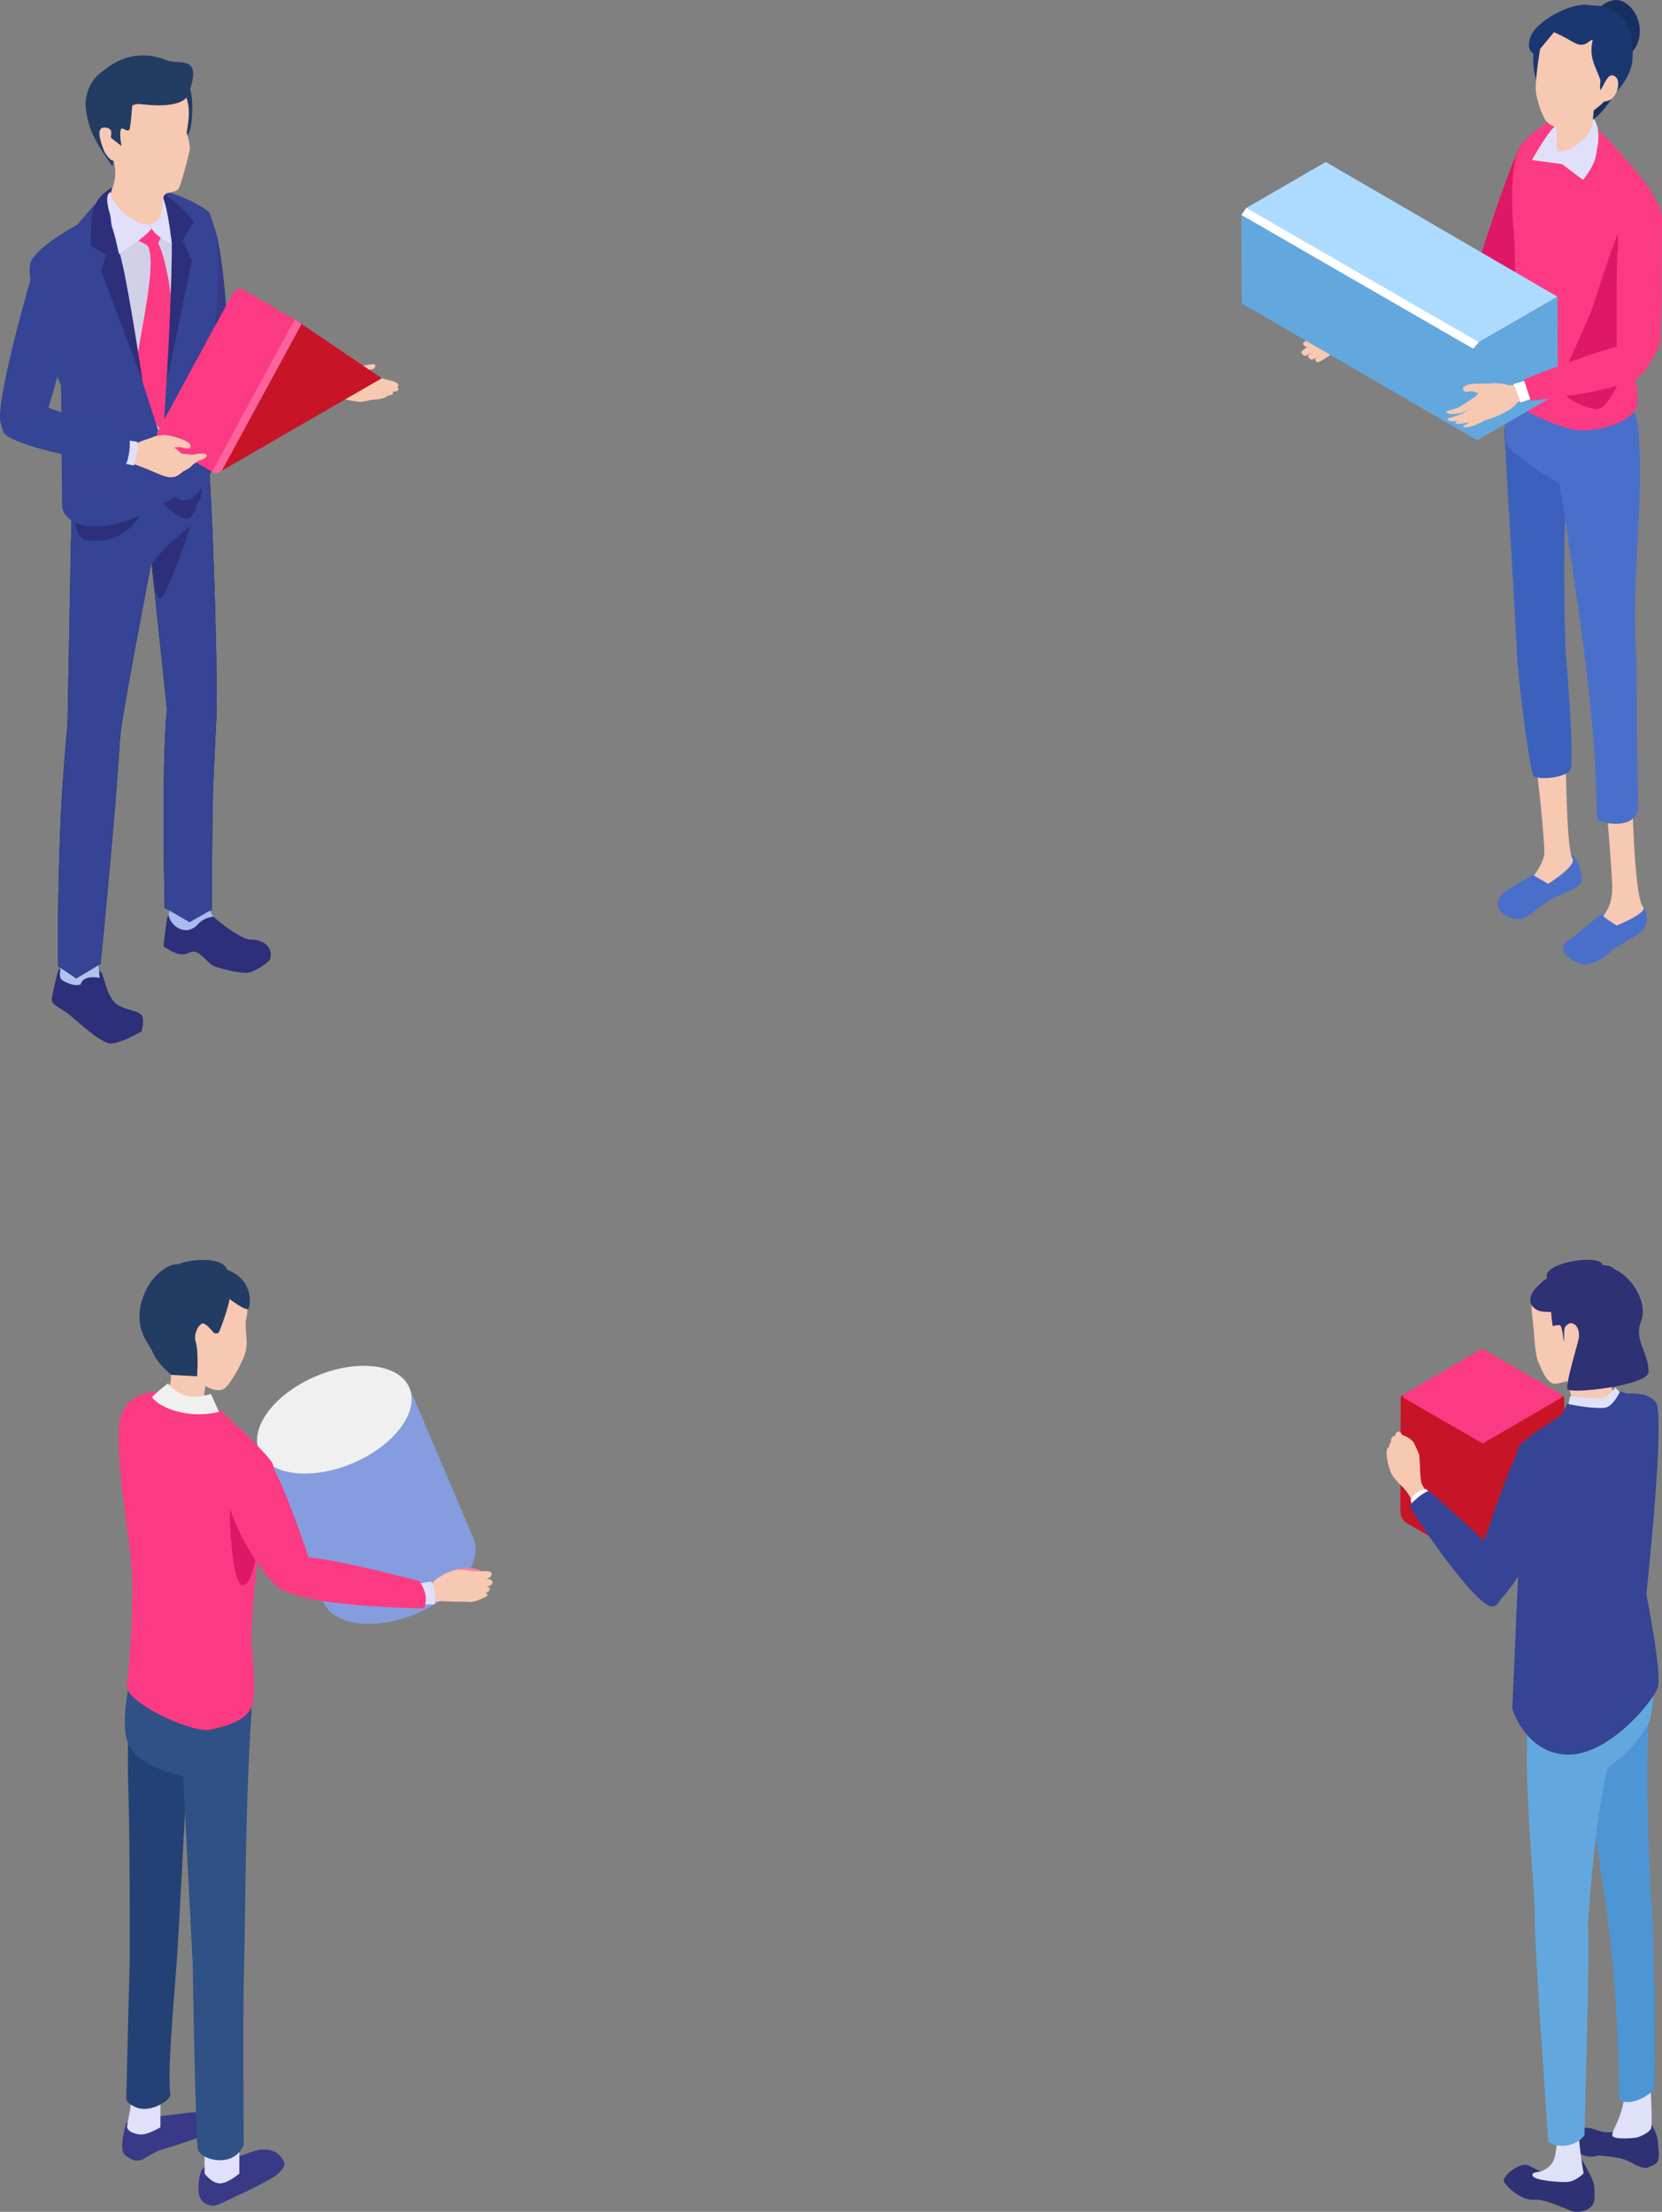 <?xml version="1.0" encoding="UTF-8"?>
<svg id="_レイヤー_2" data-name="レイヤー 2" xmlns="http://www.w3.org/2000/svg" viewBox="0 0 172.08 228.99">
  <rect x="0" y="0" width="172.08" height="228.99" fill="#808080" stroke="none"/>
  <g id="ketsuekigata-people">
    <g>
      <g>
        <g>
          <path d="M144.45,32.88l.62,1.56s-2.99,1.06-3.09,1.12c-.84-.41-.98-1.11-.88-1.88l3.35-.8Z" fill="#f7c8b2"/>
          <g>
            <path d="M141.28,33.71s-1.02-.37-1.94-.25c-.84,.11-1.66,.6-1.72,.64-.07,.05-.45,.15-.62,.45-.12,.2-.05,.66,0,.82,.14,.36,.59,.56,.74,.75,.18,.23,.16,.42,.42,.4,1.06-.08,3.89,0,4.93-1.78,.86-.29-1.82-1.03-1.82-1.03h.01Z" fill="#f7c8b2"/>
            <path d="M139.07,33.38c-.1-.12-4.15,1.88-4.17,2.17,0,.08,.13,.29,.35,.37,.23,.08,2.4-1.41,2.5-1.59,.1-.17,1.31-.96,1.31-.96h0Z" fill="#f7c8b2"/>
            <path d="M138.01,34.37c-.1-.12-3.27,1.81-3.28,2.1,0,.08,.13,.29,.35,.37,.23,.08,2.4-1.41,2.5-1.59,.1-.17,.43-.89,.43-.89h0Z" fill="#f7c8b2"/>
            <path d="M138.71,34.77c-.1-.12-3.27,1.81-3.28,2.1,0,.08,.13,.29,.35,.37,.23,.08,2.4-1.41,2.5-1.59,.1-.17,.43-.89,.43-.89h0Z" fill="#f7c8b2"/>
            <path d="M138.64,35.63c-.08-.09-2.47,1.36-2.48,1.59,0,.06,.1,.22,.27,.28,.17,.06,1.82-1.07,1.89-1.2,.08-.13,.32-.67,.32-.67h0Z" fill="#f7c8b2"/>
            <g>
              <path d="M141.1,34.77c-.28-.57-1.91-1.56-2.08-1.34-.12,.16-.58,.31-.67,.49-.16,.31,.28,1.05,.68,.93,.24-.07,.27,.31,.39,.32s.2-.05,.54,.03c.43,.1,1.3-.11,1.14-.43h0Z" fill="#e47195"/>
              <path d="M141.18,33.68c-.71-.36-2.1-.68-2.63-.45l.32,.77c.17,.07,.19,.77,.55,.93,.36,.17,1.12,.29,1.51-.02,.38-.29,.72-1.37,.25-1.24h0Z" fill="#f7c8b2"/>
              <path d="M140.09,33.42c-.21-.3-1.23-.53-1.43-.59-.24-.07-1.15-.47-1.21-.46-.23,.03-.15,.58-.02,.72,.16,.17,.78,.23,.78,.23,0,0-.06-.1,.61,.53,.67,.63,1.27-.43,1.27-.43Z" fill="#f7c8b2"/>
            </g>
          </g>
        </g>
        <path d="M152.46,29.09s4.2-13.44,5.24-14.38c1.04-.94,1.19,5.77,.85,7.83-.72,4.36-2.02,8.36-3.39,8.83-2.02,.69-2.7-2.27-2.7-2.27h0Z" fill="#de1866"/>
        <g>
          <polygon points="143.34 32.9 144.32 35.08 143.09 35.36 142.4 33.31 143.34 32.9" fill="#fff"/>
          <path d="M154.6,27.59s2.58,2.12,.56,3.78-11.11,3.76-11.23,3.82l-.93-2.34s11.45-5.49,11.59-5.26h0Z" fill="#de1866"/>
        </g>
      </g>
      <g>
        <g>
          <path d="M158.57,90.67c.46-.23,1.11-.77,1.39-1.4,.14-.32-.08-1.19,1.44-1.1,1.51,.09,1.78,.74,1.89,1.04,.11,.31,.81,1.61,.32,2.3-.49,.69-1.98,.9-3.52,1.94-1.32,.88-1.74,1.48-2.56,1.66-.82,.18-2.16-.33-2.39-1.17s.39-1.41,.85-1.73,2.12-1.31,2.58-1.54h0Z" fill="#4a6fca"/>
          <path d="M158.68,77.06l3.31-.49c.19,.71,.1,11.14,.82,12.32,.46,.76-2.52,2.61-2.52,2.61l-1.48-.87s.77-.9,1.07-2.09c.17-.66-.87-10.73-1.2-11.47h0Z" fill="#f7c8b2"/>
          <path d="M157.08,67.79c-.18-3.39-1.35-23.48-1.35-23.48l6.76,3.04c-.78,5.49-.5,18.45-.37,20.22,.14,1.78,.94,11.46,.44,12.2s-3.43,1.06-3.8,.51c-.37-.55-1.51-9.1-1.68-12.49Z" fill="#3c61bd"/>
        </g>
        <g>
          <path d="M162.23,98.99c-.51-.42-.51-1.17,.02-1.53,1.32-.88,2.7-2.31,3.74-2.88,.62-.34,2.21-2,3.05-1.71,.84,.3,1.45,1.19,1.47,2.09,.02,.9-.35,1.34-.77,1.67s-2.58,1.48-3.05,1.94c-.89,.86-2.02,1.31-2.47,1.28-.94-.06-1.47-.45-1.98-.87h-.01Z" fill="#4a6fca"/>
          <path d="M165.95,79.57l2.98-.18s.13,13.39,1.19,14.48c.59,.61-2.74,1.95-2.74,1.95,0,0-1.46-.92-1.38-1.02,.61-.71,.85-1.6,.92-2.45,.11-1.53-.96-12.78-.96-12.78h0Z" fill="#f7c8b2"/>
          <path d="M169.35,42.96c.19,.41,.58,2.78,.42,8.19-.18,6.49-.74,10.26-.36,17.06,0,0,.15,14.62,.22,15.09,.07,.46-.18,1.59-1.42,1.88s-2.61-.11-2.8-.29c-.19-.19,.12-5.37-1.25-16.27-1.54-12.23-3.91-25.47-3.73-25.9,1.41-3.49,6.97-3.99,8.92,.25h0Z" fill="#4a6fca"/>
        </g>
        <path d="M156,40.09c-.41,1.3-.07,5.72-.07,5.72-.28,.67,7.22,5.93,9.04,5.43,1.15-.31,4.57-1.85,4.67-2.15,.3-.94-.68-7.02-.9-7.9-.45-1.78-5.77-3.12-7.88-3.41-1-.14-4.45,1-4.86,2.3h0Z" fill="#4a6fca"/>
      </g>
      <g>
        <path d="M171.45,20.89c-.36-1.65-5-6.53-6.39-7.83,0,0,.2,.4,.41,.96-.49-.62-1.02-1.15-1.56-1.49-.87-.55-1.66-.55-2.36-.26,.07-.19,.11-.31,.11-.31,0,0-2.94,1.31-4.18,3.11-1.24,1.81-.94,7.12-.74,9s.08,6.1,.1,8.76c.03,2.73-1.67,8.26-1.67,8.26,0,0,5.94,3.38,8.36,3.46,2.5,.09,5.7-.99,6-2.69,.3-1.7-1.53-8.26-1.53-8.26,2.08-4.34,3.81-11.06,3.45-12.71h0Z" fill="#fc3a83"/>
        <path d="M164.8,32.09c-.94,2.31-3.61,8.1-3.61,8.1,0,0,1.83,1.88,3.95,2.16,1.55,.21,2.9-3.9,3.9-6.07,.99-2.17,.81-6.97,.81-6.97,0,0-.41-6.2-.6-6.96-.71-2.88-4,8.6-4.46,9.74h.01Z" fill="#de1866"/>
      </g>
      <g>
        <path d="M161.19,12.98c-.65,.13-2.58,3.59-2.58,3.59l3.42,.46s2.4-2.43,2.31-3.29c-.07-.61-2.5-.89-3.15-.76Z" fill="#e1dff9"/>
        <path d="M164.57,11.88c-1.37-.91-2.25,.07-2.25,.07,.19,0,3.06,3.39,3.06,3.39,0,0,.57-2.55-.8-3.46h0Z" fill="#e1dff9"/>
        <g>
          <path d="M165.93,.52c-.79,.52-2.14,2.76-1.93,4.47,.13,1.03,1,3.54,1.52,3.5,.94-.07,3-2.28,3.77-3.51,.78-1.23,.65-3.05-.45-4.22-1.1-1.17-2.13-.76-2.91-.24h0Z" fill="#173062"/>
          <path d="M163.35,11.17c.54,.91,1.08,1.47,1.55,1.22,.84-.45,2.98-3.09,2.61-4.31-.17-.58-5.06,1.57-4.16,3.08h0Z" fill="#173062"/>
          <path d="M158.96,4.22c.28-1.23,7.21-1.28,7.21-1.28,0,0-.06,6.69-.52,7.08-.97,.82-3.86,1.17-5.41-.02-.83-.41-1.99-2.6-1.27-5.79h0Z" fill="#1b3770"/>
          <path d="M160.97,11.82c0,.67,.24,1.5,.21,2.07-.02,.36,.03,1.76,.03,1.76,1.38,.18,2.53-.73,3.59-2.09l.25-2.47s-4.08,.43-4.08,.74h0Z" fill="#f7c8b2"/>
          <path d="M161.33,13.19c-.58-.08-.84-.26-1.23-.65s-1.11-2.45-1.1-3.44c0-.56,.17-2.09,.17-2.09,0,0,.16-1.07,.22-1.53,.54-3.84,4.21-4.66,7.23-2.84,3.84,2.32,1.14,5.07-.51,7.81-.23,.39-1.1,.94-1.56,1.35-.46,.41-2.76,1.46-3.23,1.39h0Z" fill="#f7c8b2"/>
          <path d="M167.76,1.72c-1.77-1.45-2.12-1.01-3.28-1.2-1.87-.3-5.48,1.71-6.02,3.32-.55,1.62,.54,1.78,.54,1.78l1.9-2.29s.92,.4,2.06,1.07c1.18,.7,1.66-.38,1.95-.27,0,0-.26,.94-.05,1.88,.23,1.05,.94,2.12,.84,2.53,0,0-.33,1.69,1.01,1.33,.99-.26,2.2-2.4,2.29-3.46,.22-2.5-.33-3.96-1.24-4.71v.02Z" fill="#1b3770"/>
          <path d="M165.93,8.98c-.39,.71-1.02,1.09-.47,1.39s1.4,.13,1.78-.58c.39-.71,.46-1.62-.09-1.92s-.84,.4-1.23,1.11h0Z" fill="#f7c8b2"/>
        </g>
        <path d="M164.94,12.58c.06,.76-1.62,3.3-4,3.12l-.24,.51,3.2,2.42s1.1-1.33,1.32-2.41,.49-3.34-.28-3.65h0Z" fill="#e1dff9"/>
      </g>
      <g>
        <polygon points="152.55 45.35 128.56 31.4 128.53 22.25 128.79 21.97 152.52 35.76 152.55 45.35" fill="#62a8de"/>
        <polygon points="152.52 35.76 128.79 21.97 129.04 21.53 137.27 16.77 161.26 30.72 152.52 35.76" fill="#addbff"/>
        <polygon points="161.26 30.72 161.29 40.75 152.94 45.58 152.55 45.35 152.52 35.76 161.26 30.72" fill="#62a8de"/>
        <polygon points="152.53 36.1 128.53 22.25 129.04 21.53 153.12 35.43 152.53 36.1" fill="#fff"/>
      </g>
      <g>
        <path d="M167.39,36.12s-.07-9.14,.11-10.14c.18-.99-.64-7.75,.91-7.51s3.7,2.04,3.67,4.6c-.03,2.55-.02,9.66-.21,12.25s-4.4,2.8-4.48,.8Z" fill="#fc3a83"/>
        <g>
          <path d="M157.03,41.72l.91-.47-.57-1.49-1.08,.14c-.75-.25-1.72-.32-2.25-.03-.87,.47-1.44,1.49-1.44,1.49,0,0-.51-.12-.34,1.1,.1,.72,.49,.92,1.24,1.06,.53,.1,3.38-1.17,3.53-1.81h0Z" fill="#f7c8b2"/>
          <polygon points="159.01 41.12 158.19 39.36 156.71 39.75 157.45 41.67 159.01 41.12" fill="#fff"/>
          <path d="M170.1,38.63c1.55-1.9,1.78-3.65,1.78-3.65,0,0-1.88,.17-4.23,.82-4.17,1.15-9.81,3.49-9.88,3.48l.72,2.21s10.06-.97,11.61-2.87h0Z" fill="#fc3a83"/>
          <g>
            <path d="M152.28,44.17c.65-.19,1.44-.62,1.9-.88,.41-.23,.92-.4,.78-.72s-.52-.04-1.63,.36c-.33,.15-.66,.43-1.04,.69-.29,.2-.66,.39-.75,.45-.2,.16,.03,.24,.75,.1h0Z" fill="#f7c8b2"/>
            <path d="M152.3,43.69c.65-.19,.96-.5,1.42-.76,.41-.23,.48-.29,.86-.53,.37-.46,.15-.62-.97-.21-.22,.15-1.14,.68-1.6,.93-.6,.33-1.32,.53-1.32,.62,0,.29,.89,.08,1.61-.06h0Z" fill="#f7c8b2"/>
            <path d="M151.23,43.55c.65-.19,1.24-.54,1.7-.8,.41-.23,.48-.29,.86-.53,.37-.46,.15-.68-.96-.27-.22,.15-.92,.58-1.38,.83-.59,.32-1.57,.49-1.57,.58,0,.29,.64,.32,1.36,.18h0Z" fill="#f7c8b2"/>
            <path d="M151.11,42.8c.65-.19,1.24-.54,1.7-.8,.41-.23,.48-.29,.86-.53,.23-.28,.97-1.25,.51-1.26-.3,0-.84,.59-1.28,.75-.21,.15-1.33,.91-1.78,1.15-.61,.33-1.37,.4-1.37,.5,0,.29,.64,.32,1.36,.18h0Z" fill="#f7c8b2"/>
            <path d="M154.78,40.5c-1,.62-2.32,0-2.32,0,0,0-.33,0-.62,.07-.28,.08-.44-.4-.32-.49,.15-.12,.47-.33,1.04-.35,.57-.02,2.24-.06,2.73-.02,.29,.02,.16,.25-.51,.8h0Z" fill="#f7c8b2"/>
          </g>
        </g>
      </g>
    </g>
    <g>
      <g>
        <g>
          <path d="M34.85,38.91c.43-.68,3.96-1.39,3.99-1.15,.08,.57-.49,.44-.71,.54-.58,.26-.86,.95-1.23,1.44-.49,.65-2.51-.1-2.05-.83Z" fill="#f7c8b2"/>
          <path d="M38.13,39.88c.35-.1,1.39-.12,1.56-.08,.38,.1,1.43,.42,1.54,.18,.11-.23-.27-.45-.52-.51-.36-.08-.84-.23-1.18-.31-.33-.08-1.16-.32-1.78-.36-.29-.02-.53-.12-.77-.04-.41,.14-.53,.78-.11,1.06,.06-.05,.94,.15,1.25,.06h0Z" fill="#f7c8b2"/>
          <path d="M34.67,41.08c-.58-.21-2.74-.15-2.82-.75-.04-.28,.2-1.38,.47-1.37,.71,.02,2.25-.37,3.3-.54,1.16-.19,1.82-.15,1.82-.15,0,0,.04,.3,.09,.67,.04,.27,.68,.36,.68,.64-.02,.85-.24,1.85-.64,1.99-.41,.15-2.57-.38-2.9-.5h0Z" fill="#f7c8b2"/>
          <path d="M37.24,39.71c.75-.07,1.89-.11,2.31-.03,.42,.08,1.74,.21,1.71,.59-.04,.38-.68,.26-.91,.24-.32-.04-.94-.12-.94-.12,0,0-.81,.08-1.05,.1-.58,.05-1.34,.55-1.7,0-.07-.53,.27-.76,.59-.77h-.01Z" fill="#f7c8b2"/>
          <path d="M36.92,40.69c.44-.29,2.69-.32,2.69-.32,0,0,1.13,0,1.1,.33-.03,.34-1.3,.28-1.3,.28,0,0-.73,0-1.06,.05-.35,.06-.7,.18-1.04,.09-.4-.1-.52-.28-.39-.44h0Z" fill="#f7c8b2"/>
          <path d="M38.72,41.37c-.4,0-1.35,.37-1.71,.16-.15-.09-.49-.42-.53-.6-.02-.07,1.3-.25,1.53-.23,.38,.04,.79,.05,1.16,.15,.29,.07,1.09-.14,.94,.13s-1.03,.39-1.39,.39Z" fill="#f7c8b2"/>
        </g>
        <path d="M32.45,40.89c.17,.06,.98,.11,1.09,.14,.17-.04,.62-2.32,.4-2.44-.27-.05-.85-.15-.85-.15,0,0-.64,2.44-.64,2.45Z" fill="#e1dff9"/>
        <path d="M23.48,33.81c-1.3,.47-2.44,.91-4.17-.23l-1.1-5.3,.34-7.11s2.66,1.32,3.47,2.13c.81,.8,1.57,9.15,1.47,10.5h0Z" fill="#383a88"/>
        <path d="M19.2,32.78c1.64-1.57,2.37-2.61,3.88-.19l1.14,2.92,9.22,2.89-.64,2.59-10.02-1.08c-2.05-1.17-3.5-5.29-3.58-7.13Z" fill="#383a88"/>
      </g>
      <g>
        <g>
          <g>
            <g>
              <path d="M17.36,94.92c-.13,.33-.42,3.07-.42,3.07l.64,.37s.92,.58,1.6,.4c.37-.1,.47-.2,.66-.24,.87-.16,1.54,1.07,2.22,1.43s2.86,.79,3.49,.76,2.28-.98,2.43-1.5c.18-.58-.07-1.76-1.82-1.93-1.2,.24-4.47-2.69-4.47-2.69l-2.92-.61-1.42,.93h.01Z" fill="#1b242b"/>
              <path d="M21.37,90.75c-1.64-.89-3.66,0-3.66,0l-.19,3.63c-.37,1.07,1.61,2.9,3.01,1.27,.56-.66,1.58-.76,1.58-.76-.89-1.33-1.17-2.71-.74-4.16v.02Z" fill="#1b242b"/>
            </g>
            <path d="M21.83,51.34s.64,12.92,.61,22.35c0,.16-.34,6.44-.38,8.06-.13,5.15-.12,12.41-.12,12.41l-2.31,1.32-2.58-1.5s-.37-14.41,.23-20.6l-1.65-15.66s6.2-6.38,6.2-6.38Z" fill="#1b242b"/>
            <path d="M19.66,54.48l-3.92,3.34c.03,1.55,.23,3.86,.79,4.15,.56,.29,3.3-7.56,3.13-7.49Z" fill="#1b242b"/>
          </g>
          <g>
            <g>
              <path d="M6.08,100.42c-.18,.31-.72,3.01-.72,3.01,0,0,0,.24,.18,.45,.2,.23,.86,.6,1.44,.99,.39,.26,3.41,3.15,4.47,3.15s3.19-1.25,3.19-1.25c0,0,.37-1.2,0-1.66-.37-.47-1.17-.43-2.29-.96-1.25-.57-1.57-3.05-1.86-3.45-.29-.4-2.84-.97-2.84-.97l-1.57,.68h0Z" fill="#1b242b"/>
              <path d="M10.31,101.23s-.3-3.45-.22-4.2l-3.29-.87c-.13,1.45-.02,3.27-.24,3.46-.21,.18-.62,1.54-.11,1.86,.23,.14,1.2,.71,1.89,.44,.29-1.08,1.97-.68,1.97-.68h0Z" fill="#1b242b"/>
            </g>
            <path d="M6.33,83.72c.18-3.68,.66-8.78,.66-8.78l.36-19.19c3.08-.73,5.8,.35,8.29,2.64-.6,3.25-3.11,16.11-3.22,18.15-.39,7.05-2,23.26-2,23.26l-2.53,1.51-1.9-1.29s-.06-7.91,.34-16.29h0Z" fill="#1b242b"/>
          </g>
          <g>
            <polygon points="7.47 50.11 16.79 45.09 21.53 46.26 21.83 51.34 15.65 58.38 7.36 55.75 7.47 50.11" fill="#1b242b"/>
            <path d="M18.84,43.96s-10.57,3.98-10.65,4.74c-.11,1.01-1.42,6.81,.77,7.21,2.19,.4,5.7-.54,6.45-5.24,4.93,5.26,4.43,2.28,5.22,1.13,.68-1-.16-4.19-.28-5.25-.03-.24-1.51-2.59-1.51-2.59Z" fill="#1b242b"/>
          </g>
        </g>
        <g>
          <g>
            <g>
              <path d="M17.36,94.92c-.13,.33-.42,3.07-.42,3.07l.64,.37s.92,.58,1.6,.4c.37-.1,.47-.2,.66-.24,.87-.16,1.54,1.07,2.22,1.43s2.86,.79,3.49,.76,2.28-.98,2.43-1.5c.18-.58-.07-1.76-1.82-1.93-1.2,.24-4.47-2.69-4.47-2.69l-2.92-.61-1.42,.93h.01Z" fill="#2d2f7a"/>
              <path d="M21.37,90.75c-1.64-.89-3.66,0-3.66,0l-.19,3.63c-.37,1.07,1.61,2.9,3.01,1.27,.56-.66,1.58-.76,1.58-.76-.89-1.33-1.17-2.71-.74-4.16v.02Z" fill="#a8bcf0"/>
            </g>
            <path d="M21.83,51.34s.64,12.92,.61,22.35c0,.16-.34,6.44-.38,8.06-.13,5.15-.12,12.41-.12,12.41l-2.31,1.32-2.58-1.5s-.37-14.41,.23-20.6l-1.65-15.66s6.2-6.38,6.2-6.38Z" fill="#354494"/>
            <path d="M19.66,54.48l-3.92,3.34c.03,1.55,.23,3.86,.79,4.15,.56,.29,3.3-7.56,3.13-7.49Z" fill="#2d2f7a"/>
          </g>
          <g>
            <g>
              <path d="M6.08,100.42c-.18,.31-.72,3.01-.72,3.01,0,0,0,.24,.18,.45,.2,.23,.86,.6,1.44,.99,.39,.26,3.41,3.15,4.47,3.15s3.19-1.25,3.19-1.25c0,0,.37-1.2,0-1.66-.37-.47-1.17-.43-2.29-.96-1.25-.57-1.57-3.05-1.86-3.45-.29-.4-2.84-.97-2.84-.97l-1.57,.68h0Z" fill="#2d2f7a"/>
              <path d="M10.31,101.23s-.3-3.45-.22-4.2l-3.29-.87c-.13,1.45-.02,3.27-.24,3.46-.21,.18-.62,1.54-.11,1.86,.23,.14,1.2,.71,1.89,.44,.29-1.08,1.97-.68,1.97-.68h0Z" fill="#b0c2f0"/>
            </g>
            <path d="M6.33,83.72c.18-3.68,.66-8.78,.66-8.78l.36-19.19c3.08-.73,5.8,.35,8.29,2.64-.6,3.25-3.11,16.11-3.22,18.15-.39,7.05-2,23.26-2,23.26l-2.53,1.51-1.9-1.29s-.06-7.91,.34-16.29h0Z" fill="#354494"/>
          </g>
          <g>
            <polygon points="7.47 50.11 16.79 45.09 21.53 46.26 21.83 51.34 15.65 58.38 7.36 55.75 7.47 50.11" fill="#354494"/>
            <path d="M18.84,43.96s-10.57,3.98-10.65,4.74c-.11,1.01-1.42,6.81,.77,7.21,2.19,.4,5.7-.54,6.45-5.24,4.93,5.26,4.43,2.28,5.22,1.13,.68-1-.16-4.19-.28-5.25-.03-.24-1.51-2.59-1.51-2.59Z" fill="#2d2f7a"/>
          </g>
        </g>
      </g>
      <g>
        <g>
          <path d="M12.29,19.01c-1.61,1.08-3.82,4.38-3.82,4.38l4.27,24.79,6.91-2.74,.79-20.38s-2.46-4.15-4.12-4.78c-1.65-.64-2.42-2.34-4.03-1.26h0Z" fill="#d2d0e9"/>
          <path d="M16.38,25.13c.49-.78,.64-1.75,.33-2.1-.37-.43-1.25-1.28-1.19-1.2-.66,.77-2.52,1.18-2.38,2.47l2.08,1.08c1.42,1.65-1.67,12.99-1.53,15.56l2.91,3.53,1.73-4.85s-.12-10.62-1.96-14.49h.01Z" fill="#fc3a83"/>
        </g>
        <path d="M15.38,19.23s2.28,.69,3.61,1.23c1.71,.69,2.66,1.5,2.66,1.5,1.88,4.31,.46,11.4,.16,17.86-.12,2.7,.11,8.95,.11,8.95,0,0-1.89,4.37-3.82,2.62s-1.09-8.11-1.09-8.11c0,0,.86-14.29,.92-17.53-.39-2.77-2.57-6.52-2.57-6.52h.02Z" fill="#354494"/>
        <path d="M3.12,27.29c.42-1.62,4.86-4.02,4.86-4.02,.79-.89,2.18-2.62,3.61-3.86,0,0-.81,2.26-.4,3.52,.41,1.27,3.59,16.66,3.59,16.66l3.73,11.6s-5.08,3.33-8.49,3.33-3.59-2.04-3.59-2.04l-.11-12.56c-1.9-4.37-3.6-11.02-3.18-12.64h-.02Z" fill="#354494"/>
        <path d="M20.04,22.97c-.72-1.49-4.8-4.13-4.8-4.13,0,0,2.48,4.3,2.54,6.43,.08,2.39-.47,14.08-.47,14.08l2.56-12.4-.96-2.04,1.12-1.94h0Z" fill="#2d2f7a"/>
        <path d="M11.59,23.5c-.31-1.12,0-4.09,0-4.09-1.85,1.09-1.98,2.43-2.08,3.08s-.12,2.93-.12,2.93l1.57,.94-.48,1.7,4.26,11.3s-.92-6.35-1.85-11.03c-.49-2.46-1.18-4.45-1.29-4.82h-.01Z" fill="#2d2f7a"/>
      </g>
      <g>
        <path d="M16.4,19.79c.87,.21,1.39,5.51,1.39,5.51-.52-.29-1.57-.8-2.11-1.65l-.21-.38c.09-.3,.82-2.74,.93-3.49h0Z" fill="#e1dff9"/>
        <g>
          <path d="M16.35,7.19c.95,0,2.3,.87,2.94,1.39,.98,.81,.54,4.33,.44,4.7-.09,.36-.63,1.4-.63,1.4,0,0-4.05-7.49-2.75-7.48h0Z" fill="#233c64"/>
          <path d="M18.1,19.15c-.31,.81-1.09,.69-1.21,1.38-.11,.64,.09,.89-.32,1.84s-1.83,1.36-2.94,.78c-.75-.39-2.61-2.24-2.37-2.6,.77-1.93,.82-2.78,.47-4.05-.75-2.76,5.53,1.15,6.37,2.65Z" fill="#f7c8b2"/>
          <path d="M16.59,20.01c.6,.04,1.57-.12,1.84-.39s1.13-3.55,1.21-4.12c.08-.57-.31-1.74-.31-1.74,0,0,.17-1.12,.21-1.59,.29-3.96-3.22-5.58-6.64-4.41-4.35,1.49-2.62,4.2-1.55,7.31,.15,.44,.58,.8,.67,1.25,.08,.41,.13,1,.5,1.51s3.59,2.15,4.08,2.18h-.01Z" fill="#f7c8b2"/>
          <path d="M8.85,10.69c.11-1.42,.68-2.64,2.01-3.48,1.18-.98,3.46-2.17,6.38-.97,1.28,.53,3.76-.68,2.33,3.32,0,0,.02,1.84-5,1.22-.56-.07-.88,.16-.88,.16,0,0-.14,2.01-.27,2.41-.17,.52-.82-.38-.93,.11-.13,.58,.09,1.66,.09,1.66l-1.11-.87s.02-.26-.39-.16c-.2,.05,.41,1.28,.64,2.16,.08,.32-.06,.96-.06,.96,0,0-1.9-2.46-2.41-4.2-.29-.98-.39-1.8-.4-2.31h0Z" fill="#233c64"/>
          <path d="M10.78,13.21c-.74-.02-.54,1.13,.04,2.51,.06,.15,.65,1,.92,.9,.39-.14,.23-1.23,0-1.34-.98-.44,.64-2.04-.97-2.08h.01Z" fill="#f7c8b2"/>
        </g>
        <path d="M11.47,19.89c-.17,.71,1.71,3.19,4,3.38l.21,.38h0c-.31,.7-3.36,2.65-3.36,2.65l-.94-4.14s-.69-2.09,.09-2.27Z" fill="#e1dff9"/>
      </g>
      <g>
        <g>
          <path d="M30.91,33.34l-8.41,15.47-.54,.03-5.33-3.1c-.37-.22-.5-.69-.3-1.07l7.79-14.34c.21-.39,.71-.53,1.1-.31l5.31,3.08,.38,.22v.02Z" fill="#fc3a83"/>
          <polygon points="39.53 39.16 22.98 48.72 22.53 48.77 30.91 33.34 31.21 33.54 39.53 39.16" fill="#c71527"/>
          <path d="M31.21,33.54s-.02,.06-.04,.1l-8.2,15.08-.35,.2c-.16,.09-.36,.09-.53,0l-.13-.08s.02-.05,.03-.07l8.44-15.54s.06-.09,.1-.12l.38,.22,.3,.2h0Z" fill="#fc639c"/>
        </g>
        <g>
          <g>
            <g>
              <path d="M14.86,46.37c.47-.78,.56-1.25,2.16-1.34,.33-.02,3.01,.57,2.7,1.26-.15,.32-.86,0-1.13,0-.72-.03-1.35,.24-1.98,.54-.82,.4-1.17,.11-1.75-.45h0Z" fill="#f7c8b2"/>
              <path d="M17.67,46.27c.31-.19,1.09,.69,1.09,.69l1.18,.12s1.55-.35,1.46,.11-1.68,.76-2.37,.68c-.32-.04-1.24-.61-1.49-.76-.42-.24-.44-.6,.09-.82,.05,.06,.05,.12,.04-.02Z" fill="#f7c8b2"/>
              <path d="M16.07,45.17c-.58,.28-2.12,.54-2.33,1.18-.1,.31-.11,1.61-.11,1.61,0,0,1.21,.44,1.6,.6,.73,.29,2.04,.99,2.64,.83s.25-.86,.3-1.17c.16-.94-.35-1.61-.9-2.36-.35-.47-.82-.76-1.21-.7h.01Z" fill="#f7c8b2"/>
              <path d="M16.52,48.47c.82,.23,1.97,.56,1.97,.56,.44-.19,1.64-.75,1.52-1.14,0,0-.89,.28-1.79,.25-.66-.02-1.49-.7-1.71-.48-.18,.57-.33,.73,.01,.82h0Z" fill="#f7c8b2"/>
              <path d="M17.19,47.92c.82,.23,1.97,.56,1.97,.56,.44-.19,1.64-.75,1.52-1.14,0,0-.89,.28-1.79,.25-.66-.02-1.49-.7-1.71-.48-.18,.57-.33,.73,.01,.82h0Z" fill="#f7c8b2"/>
              <path d="M17.93,48.6c-.17,.1-.55,.48-.59,.68-.02,.08,.66,.11,.75,.09,.25-.06,.96-.52,.92-.78-.04-.26-.69-.22-1.09,0h.01Z" fill="#f7c8b2"/>
            </g>
            <path d="M14.21,45.77c.12,.13,.12,.76-.34,2.43l-1.87-.41,.18-2.29s1.91,.15,2.03,.27Z" fill="#e1dff9"/>
            <path d="M.36,44.72c-.64-1.59-.25-2.69,.5-3.41s12.22,3.94,12.48,4.09c.26,.15,0,2.44-.38,2.7-.38,.26-11.96-1.8-12.61-3.38h.01Z" fill="#354597"/>
          </g>
          <path d="M3.85,26.8c.44-.89,1.11-.86,2.55-.29s1.99,4.25,1.44,5.95c-.45,1.4-3.49,12.14-3.49,12.14,0,0-3.36,.75-4.23-.72-.88-1.47,3.3-16.2,3.74-17.08h0Z" fill="#354494"/>
        </g>
      </g>
    </g>
    <g>
      <g>
        <path d="M161.96,144.84l-.03,11.65c0,.51-.27,.98-.72,1.24l-7.18,4.16-.55-.16,.04-12.68,.51-.3,7.32-4.25c.27-.16,.61,.04,.61,.35h0Z" fill="#c71527"/>
        <path d="M153.52,149.05l-.04,12.68-.42,.16-7.31-4.14c-.47-.27-.76-.77-.76-1.31l.03-11.68c0-.27,.3-.45,.54-.31l7.51,4.33,.46,.26h-.01Z" fill="#c71527"/>
        <polygon points="154.03 148.75 154.03 161.89 153.06 161.89 153.06 148.78 153.52 149.05 154.03 148.75" fill="#c71527"/>
        <path d="M161.6,144.74l-7.96,4.63c-.07,.04-.17,.04-.24,0l-8.02-4.63c-.16-.09-.16-.32,0-.41l7.96-4.63c.07-.04,.17-.04,.24,0l8.02,4.63c.16,.09,.16,.32,0,.41Z" fill="#fc3a83"/>
      </g>
      <g>
        <g>
          <g>
            <g>
              <path d="M170.38,219.12c-.38-.45-.54-.85-1.04-.53l-1.12,.71c-.77,2.18-2.37,1.37-3.42,1.06-1.06-.32-2.39,.41-2.29,1.27s1.47,1.99,2.91,1.55c.23-.07,1.55,.12,2.07,.21,.76,.13,1.41,.5,1.41,.5,0,0,1.25,.75,1.74,.5,.58-.29,.9-.35,1.03-.73,.18-.53,0-1.38,0-1.64,0-.45-.11-1.52-1.28-2.9h-.01Z" fill="#2e3173"/>
              <path d="M170.96,220.3c.16-.5-.1-5.04-.16-5.69-.27-2.62-1.06-11.09-2.6,2.31-.3,2.57-1.42,3.74-1.25,4.19,.18,.45,2.39,.24,2.64,.15,.25-.09,1.21-.46,1.38-.96h0Z" fill="#dfe1f9"/>
            </g>
            <path d="M169.14,170.12c.09,.33,1.75,4.69,1.54,8.53-.39,7.08,.24,15.97,.17,16.6,.58,5.25,.42,21.12,.42,21.12,0,0-2.01,1.84-3.61,1.07,0,0,.02-11.4-1.59-21.62-1.03-6.54-1.56-11.14-1.75-13.08-.42-4.27,3.87-16.33,4.83-12.62h0Z" fill="#4c96d6"/>
          </g>
          <g>
            <g>
              <path d="M164.04,224.05c-.28-.49-.36-.89-.89-.68l-1.18,.48c-1.1,1.92-2.73,.84-3.67,.35-.94-.48-2.91,1.2-2.57,1.71,.4,.6,1.83,1.98,3.26,1.82,.76-.09,2.59,.72,3.6,1.12,1.01,.4,2.01-.13,2.3-.57,.29-.44,.18-1.09,.19-1.62,.02-.53-.18-1.11-1.04-2.61h0Z" fill="#2e3173"/>
              <path d="M163.96,224.98c-.13-.66-.49-3.11-.46-3.7,.05-.89-2.09-.2-2.16,.04-.41,1.42,0,2.78-1.76,3.46-.36,.14-1.1,.06-.87,.51,.23,.46,2.91,.67,3.6,.6,.68-.06,1.41-.61,1.66-.91h-.01Z" fill="#dfe1f9"/>
            </g>
            <path d="M166.45,182.96c-1.59,7.02-1.87,15.03-2.05,16.18,.24,1.51-.35,21.92-.35,21.92-1.19,1.59-3.6,1.15-3.75,.53,0,0-1.5-21.17-1.38-22.79s-1.16-14.04-.75-19.41c.36-4.66,9.47-1.71,8.27,3.58h.01Z" fill="#62a8de"/>
          </g>
          <path d="M170.72,178.31c-.7,1.65-3.31,4.73-7.6,6.6,0,0-4.42,.07-4.93-4.11-.51-4.18,.59-8.06,.59-8.06l12.46-1.73s.19,5.64-.51,7.3h-.01Z" fill="#62a8de"/>
        </g>
        <path d="M171.4,145.13c-1.06-1.25-2.84-.68-4.88-1.01-1.09-.18-8.45,4.49-9.25,5.62-.81,1.13,0,11.41,0,11.41l-.69,15.74s1.34,4.6,5.64,4.76c4.3,.16,8.95-5.52,9.42-6.94s-1.18-9.64-1.18-9.64c0,0,2.02-18.69,.96-19.94h-.02Z" fill="#354494"/>
        <g>
          <path d="M159.21,133.06c1.07-1.14,3.81-1.32,5.3-.86,1.3,.41,2.98,1.65,3.33,2.53,.42,1.06,.47,2.03-.17,3.39-.28,.58-1.29,1.95-1.29,1.95-.29,.33-.16,2.69,.88,4.42-.77,2.23-2.97,1.84-3.77,1.84-.35,0-1.25-3.34-1.25-3.34,0,0-1.12,.34-1.4,.26-.82-.21-1.34-1.79-1.58-2.27-.26-.53-.39-2.23-.46-3.21-.1-1.56-.65-3.57,.42-4.71h-.01Z" fill="#f7c8b2"/>
          <path d="M162.28,145.85l.29-1.31s2.67,.31,3.31,.2c.65-.11,1.36-1.1,1.36-1.1l.99,1.02s-.24,1.23-1.09,1.6c-.86,.37-4.86-.4-4.86-.4h0Z" fill="#dfe1f9"/>
          <path d="M162.26,145.32c1.1,.28,3.05,.53,3.91,.42s1.58-1.7,1.58-1.7c0,0,1.54,.49,1.81,.88-.84,1.14-4.91,2.79-8.05,2.03l.75-1.64h0Z" fill="#354494"/>
          <path d="M160.19,135.83s0-.02,0-.03c0,0-1.11,.14-1.63-.72s.69-2.25,1.62-2.72c-.64-1.69,5.63-2.58,5.72-1.39,.63,.04,.85,.09,1.32,.46,1.77,.79,3.46,3.49,2.68,5.4-.77,1.91,.85,3.25,.78,5.23-.04,1.37-8.19,2.32-8.39,1.74-.21-.6,1.16-4.95,1.19-5.34,.04-.7-.13-1.24-.64-1.44-.31-.12-.6,.1-.8,.38-.12,.16-.11,1.31-.08,1.51-.13-.24-.15-1.23-.37-1.64-.11-.2-.83,.02-.83,.02,0,0-.15-1.09-.16-1.45l-.39-.03s0,.02,0,.03h0Z" fill="#2e3173"/>
        </g>
      </g>
      <g>
        <path d="M157.43,149.94c1.05-1.03,5.23-1.92,5.66,.58,.43,2.5-6.57,14.84-8.33,15.53l-2.3-2.92s3.92-12.16,4.98-13.19h0Z" fill="#354494"/>
        <g>
          <path d="M146.92,150.56c-.09-.28-.35-.78-.49-1.12-.16-.39-1.13-.98-1.38-.83-.31,.18,.69,1.12,.73,1.4,.04,.34-.22,.77-.02,1.02,.21,.25,1.34,.07,1.16-.48h0Z" fill="#f7c8b2"/>
          <path d="M144.54,148.72c.12,.08,.48,.94,1.25,1.57,0,0-.99,.44-1.03,.32-.16-.43-.76-1.07-.76-1.39,0-.41,.29-.67,.54-.5h0Z" fill="#f7c8b2"/>
          <path d="M144.98,148.26c.12,.08,.48,.94,1.25,1.57,0,0-.99,.44-1.03,.32-.16-.43-.76-1.07-.76-1.39,0-.41,.29-.67,.54-.5h0Z" fill="#f7c8b2"/>
          <path d="M144.75,149.21c.15-.08,.93,.61,.93,.61,0,0,1.05,.33,1.22,.77s.08,2.27,.27,2.9c.19,.63,1.14,1.76,1.14,1.76l-1.43,1.35s-.84-1.66-1.26-2.2c-.62-.78-1.07-1-1.56-1.83-.19-.31-.86-2.59-.23-2.77,0-.79,.78-.54,.92-.61v.02Z" fill="#f7c8b2"/>
        </g>
        <path d="M148.49,155l-.85-.85c-.7,.14-1.2,.38-1.6,1.12l.28,.95,2.18-1.22h0Z" fill="#f7f8ff"/>
        <path d="M147.98,154.4c.37,.15,6.18,5.68,7.53,6.65,0,0,.78,4.97-.94,5.26s-8.62-10.1-8.6-10.37c.02-.27,1.63-1.69,2-1.54h.01Z" fill="#354494"/>
      </g>
    </g>
    <g>
      <g>
        <path d="M23,223.64c.63,.25,3.09-1.08,4.15-1.1,1.06-.03,1.7,.28,2.21,1.16,.33,.57-.39,1.38-1.54,1.99-1.43,.76-2.59,1.34-2.97,1.49-.69,.27-2.22,1.17-2.76,1.17s-1.22-.26-1.45-1.01c-.22-.75-.06-2.39,.4-2.88,.47-.49,1.95-.82,1.95-.82h.01Z" fill="#383a88"/>
        <path d="M14.91,219.06c.48,.26,3.53-.22,4.69-.34,.99-.1,1.7,.06,2.04,.55s.27,1.46-.35,1.75c-.79,.38-4.93,1.65-4.93,1.65,0,0-.78,.42-1.53,.85-.75,.43-1.44-.08-1.87-.39-.75-.54,.11-3.36,.11-3.36l1.83-.73v.02Z" fill="#383a88"/>
        <path d="M24.78,225.03s-1.18,1.01-2.02,1.01-1.58-1.02-1.58-1.02v-3.67h3.6v3.67h0Z" fill="#e1dff9"/>
        <path d="M16.61,220.23s-1.31,.8-2.05,.75c-.73-.04-1.37-.38-1.4-.76-.03-.37,.49-2.07,.46-3.46l2.99-.05v3.52Z" fill="#e1dff9"/>
        <path d="M19.34,183.89s-6.05-7.62-6.08-4.04-.01,3.97,.05,6.12c.15,5.47,.13,16.54,.13,16.54l-.37,14.83c.26,.59,1.22,1.07,2.12,.98,1.27-.12,2.51-1.04,2.45-1.52-.32-2.3,.31-8.86,.68-14,.21-2.99,.99-18.18,1.03-18.9h-.01Z" fill="#234174"/>
        <path d="M26.05,177.18c.24-3.55-10.45-10.1-11.51-7.47-.38,.95-2.34,7.92-1.33,10.64s5.75,3.51,5.75,3.51l.99,19.44s.29,18.14,.54,19.22c.26,1.08,3.68,2.06,4.74-.46,0,0-.09-14.48,.03-17.97,.17-4.93,.08-16.62,.79-26.9h0Z" fill="#2f5185"/>
      </g>
      <g>
        <path d="M42.4,143.68l6.61,15.56c.49,1.14,.22,2.61-.9,4.12-2.27,3.05-7.18,5.15-10.98,4.7-1.91-.23-3.17-1.06-3.66-2.22l-6.61-15.56c.49,1.16,1.75,1.99,3.66,2.22,3.79,.45,8.71-1.65,10.98-4.7,1.13-1.51,1.39-2.98,.9-4.12Z" fill="#859dde"/>
        <path d="M38.73,141.46c3.79,.45,5.03,3.29,2.76,6.34s-7.18,5.15-10.98,4.7c-3.79-.45-5.03-3.29-2.76-6.34s7.18-5.15,10.97-4.7h.01Z" fill="#f0f0f0"/>
      </g>
      <path d="M13.12,174.43c-.23,1.81,6.73,5.02,8.62,4.64,2.77-.56,4.18-1.4,4.43-2.8,.42-2.42-.27-5.13-.11-7.93,.36-6.45,1.13-10.17,1.45-12.14,.21-1.28,1.32-3.89,.61-4.87-1.08-1.49-5.29-5.32-5.29-5.32,0,0-5.07-1.73-5.49-1.86-.76-.24-3.72-.21-4.73,2.14-1.01,2.35,.55,11.4,.92,14.81,.48,4.44-.14,11.34-.4,13.33h-.01Z" fill="#fc3a83"/>
      <g>
        <path d="M15.94,138.13c.12,.64,.49,1.64,.49,1.64,2.02,2.07,1.22,4.08,.48,4.94,0,0,1.19,.48,2.5,.61,1.32,.14,1.66-.35,1.66-.35l.19-1.48s1.37,.87,2.11,.15c.74-.73,1.78-2.76,1.99-3.46,.46-1.55-.16-2.6,.18-3.88,.41-1.53-1.08-3.07-2.25-4.14-1.18-1.06-3.76-.81-5.23-.22-1.28,.52-2.14,1.66-2.36,2.6-.23,.93-.05,2.04,.24,3.59h0Z" fill="#f7c8b2"/>
        <path d="M15.22,133.36c.71-1.37,2.21-2.6,3.32-2.48,.62-.42,4.45-.95,4.97,.57,2.78,1.07,2.41,3.58,2.25,4-.16,.43-2-.97-2-.97,.02,.46-1.17,4.02-1.24,3.53,0,0-.28,.1-.42-.06-.23-.27-.88-1.07-1.19-.92-.51,.25-.84,1.24-.67,1.79,.37,1.22,.16,3.67,.16,3.67l-2.66-.15s-1.45-1.13-1.97-2.43c-.32-.79-2.47-2.85-.54-6.56h0Z" fill="#233c64"/>
        <path d="M21.84,144.32c-1.54,.39-2.83,.67-4.46-1.09,0,0-1.36,1.04-1.64,1.43,.83,1.14,3.8,2.27,6.94,1.51l-.84-1.85h0Z" fill="#f0f0f0"/>
      </g>
      <g>
        <path d="M26.77,159.39s.48-5.77-1.68-6.68c-2.16-.91-1.18,2.3-1.28,3.48-.07,.81,.17,7.95,1.33,7.93,1.17-.02,1.64-4.74,1.64-4.74h0Z" fill="#de1866"/>
        <g>
          <path d="M28.02,151.64c1.31,1.41,4.67,11.79,4.67,11.79,0,0-1.89,2.13-3.57,1.11-1.68-1.01-5.86-7.06-5.89-11.66-.03-4.6,3.47-2.65,4.79-1.24h0Z" fill="#fc3a83"/>
          <g>
            <path d="M44.2,165.12c.21-.88,.66-1.25,2.09-2.23,.11-.07,.65-.43,1.33-.52,1.02-.14,2.27,.03,2.22,.47-.05,.35-1.91,.64-2.17,.71-.69,.18-.2,.78-.71,1.26-.66,.62-2.04,.67-2.76,.31Z" fill="#eb85a6"/>
            <g>
              <path d="M50,163.55c-.86,.03-2.6-.37-1.9-.89,.05,.03,1.18,.02,2.3,0,.93-.02,.47,.86-.39,.89h0Z" fill="#f7c8b2"/>
              <path d="M50.28,163.52c.78-.2,.86,.44,.53,.59-.3,.13-.9,.39-1.26,.39s-.71-.1-.7-.47c0-.37,.99-.39,1.44-.51h0Z" fill="#f7c8b2"/>
              <path d="M50.29,164.28c.59-.1,.5,.5,.05,.6-.32,.07-.72,.41-1,.35-.48-.1-.73-.21-.29-.58,.28-.14,.4-.23,1.24-.38h0Z" fill="#f7c8b2"/>
              <path d="M49.72,164.85c.59-.09,.95,.24,.64,.43-.28,.17-1.16,.51-1.44,.55-.48,.07-.64-.02-.36-.52,.08,.02,.57-.38,1.16-.47h0Z" fill="#f7c8b2"/>
              <path d="M44.22,164.49l.28,1.47s.9-.23,1.44-.19c.35,.03,2.57,.1,2.97,.05s1.08-.27,1.17-.69c.07-.3,.49-.98,.27-1.88-.05-.22-1.55-.74-2.74-.73-1.01,0-1.79,.57-1.94,.65-.81,.42-1.11,1.04-1.44,1.33h0Z" fill="#f7c8b2"/>
            </g>
            <path d="M43.56,166.12l1.46-.04c.13-.81,.05-1.63-.4-2.36l-1.37,.26c.41,1.75,.2,.56,.31,2.14Z" fill="#e1dff9"/>
            <path d="M31.18,161.29c1.63-.44,12.26,2.41,12.26,2.41,.62,1.03,.82,1.67,.49,2.81,0,0-13.39-.12-15.15-2.37s.77-2.42,2.4-2.85Z" fill="#fc3a83"/>
          </g>
        </g>
      </g>
    </g>
  </g>
</svg>